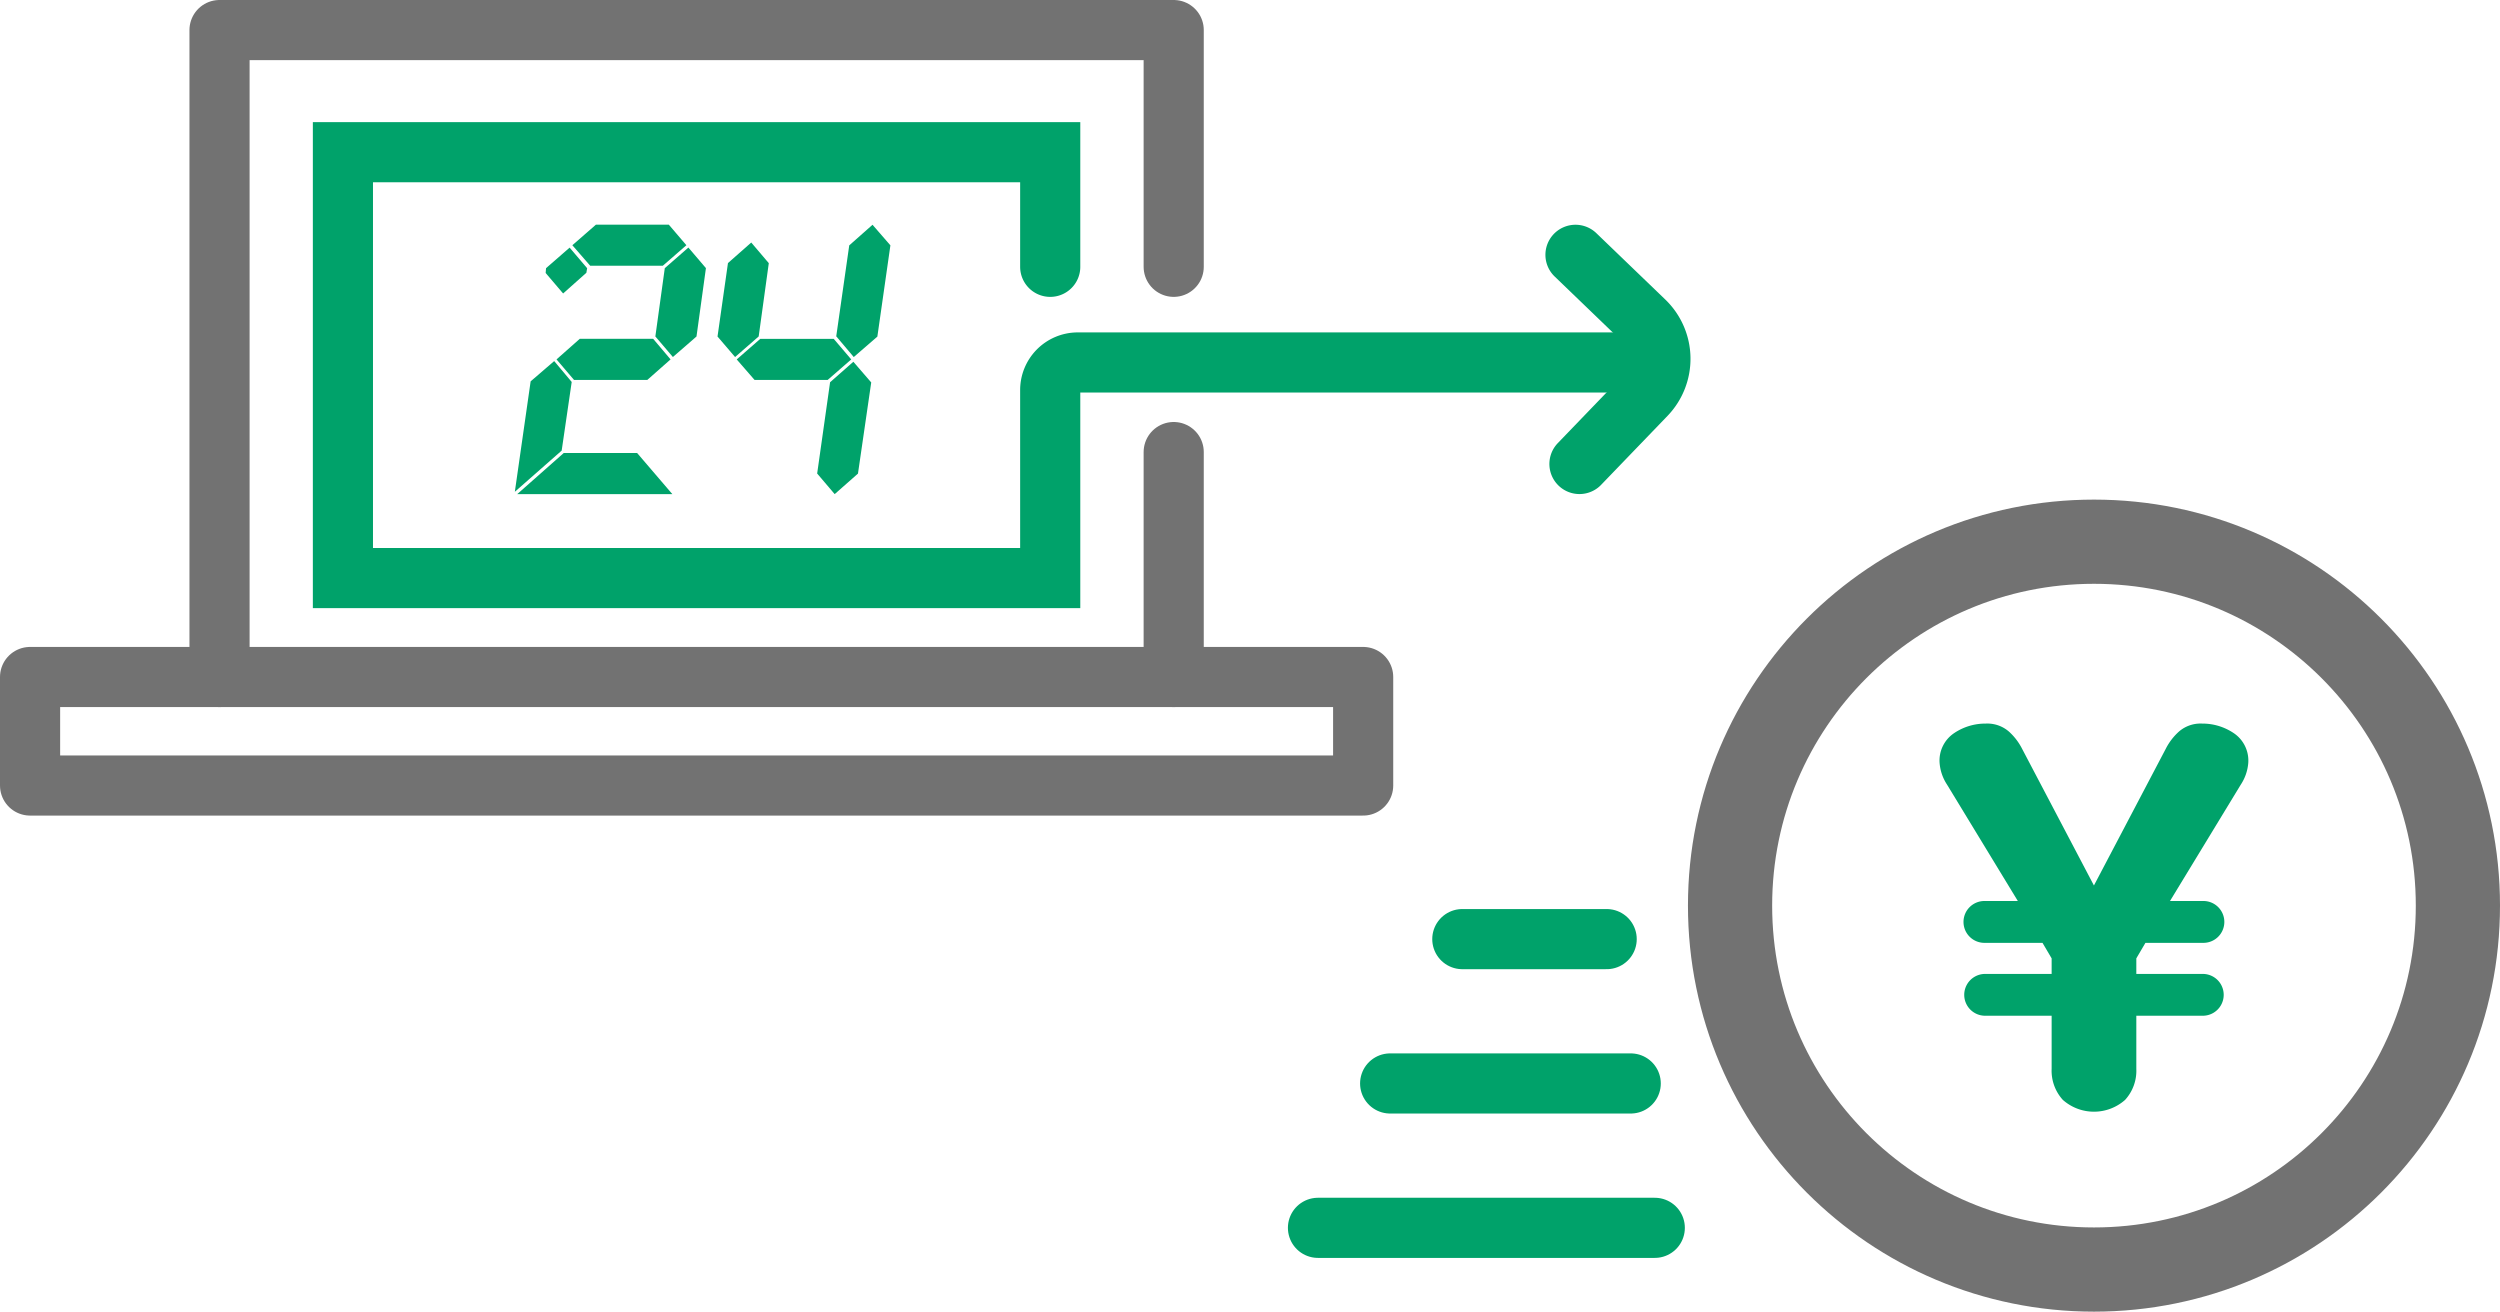 <svg xmlns="http://www.w3.org/2000/svg" viewBox="0 0 103.917 54.522">
  <defs>
    <style>
      .a, .b, .d {
        fill: none;
        stroke-linecap: round;
      }

      .a, .d {
        stroke: #727272;
        stroke-linejoin: round;
      }

      .a, .b {
        stroke-width: 2.5px;
      }

      .b {
        stroke: #00a26a;
        stroke-miterlimit: 10;
      }

      .c {
        fill: #00a26a;
      }

      .d {
        stroke-width: 3.5px;
      }
    </style>
  </defs>
  <g>
    <g>
      <line class="a" x1="48.787" y1="18.791" x2="48.787" y2="28.141"/>
      <polyline class="a" points="9.125 28.141 9.125 1.25 17.216 1.25 48.787 1.25 48.787 11.09"/>
      <polygon class="a" points="56.662 32.651 56.662 28.141 41.206 28.141 1.25 28.141 1.25 32.651 41.206 32.651 56.662 32.651"/>
    </g>
    <path class="b" d="M67.411,15.067H44.8a1.146,1.146,0,0,0-1.146,1.146v7.816h-29.4V6.326h29.4V11.09"/>
    <path class="b" d="M65.488,10.592l2.866,2.759a2.173,2.173,0,0,1,.058,3.07l-2.759,2.865"/>
    <g>
      <path class="c" d="M85.28,42.221H82.516a.869.869,0,1,1,0-1.738H85.28v-.647l-.38-.645H82.516a.87.87,0,1,1,0-1.739h1.359l-2.941-4.835a1.9,1.9,0,0,1-.312-.914,1.372,1.372,0,0,1,.6-1.226,2.324,2.324,0,0,1,1.315-.4,1.372,1.372,0,0,1,.958.324,2.462,2.462,0,0,1,.557.724l2.986,5.682,2.986-5.682a2.445,2.445,0,0,1,.557-.724,1.369,1.369,0,0,1,.958-.324,2.327,2.327,0,0,1,1.315.4,1.374,1.374,0,0,1,.6,1.226,1.908,1.908,0,0,1-.313.914L90.2,37.452h1.359a.87.87,0,1,1,0,1.739H89.179l-.379.645v.647h2.763a.869.869,0,1,1,0,1.738H88.8v2.206a1.794,1.794,0,0,1-.468,1.293,1.95,1.95,0,0,1-2.585,0,1.8,1.8,0,0,1-.467-1.293Z"/>
      <circle class="d" cx="87.04" cy="37.644" r="15.127"/>
    </g>
    <g>
      <line class="b" x1="60.784" y1="39.036" x2="66.784" y2="39.036"/>
      <line class="b" x1="57.784" y1="45.036" x2="67.784" y2="45.036"/>
      <line class="b" x1="54.784" y1="51.037" x2="68.784" y2="51.037"/>
    </g>
    <g>
      <path class="c" d="M23.347,18.73,21.4,20.442l.657-4.59.979-.843.728.868Zm4.6,1.809H21.5l1.932-1.708h3.052Zm-3.574-9.2-.966.86-.726-.852.016-.2.98-.854.728.855Zm3.5,3.6-.966.853H23.86l-.727-.853.966-.855H27.15Zm.658-4.746-.98.853H24.533l-.742-.853.98-.855H27.8Zm.42,3.794-.981.853-.729-.855.392-2.838.981-.857.729.855Z"/>
      <path class="c" d="M31.536,13.985l-.981.856-.73-.853.434-3.053.968-.854.729.858Zm3.847.955-.98.853H31.365l-.742-.853.98-.855h3.052Zm.28,4.746-.968.853-.728-.856.537-3.794.967-.852.743.86Zm.806-5.694-.981.849-.728-.862L35.3,10.2l.968-.857.743.855Z"/>
    </g>
  </g>
</svg>
